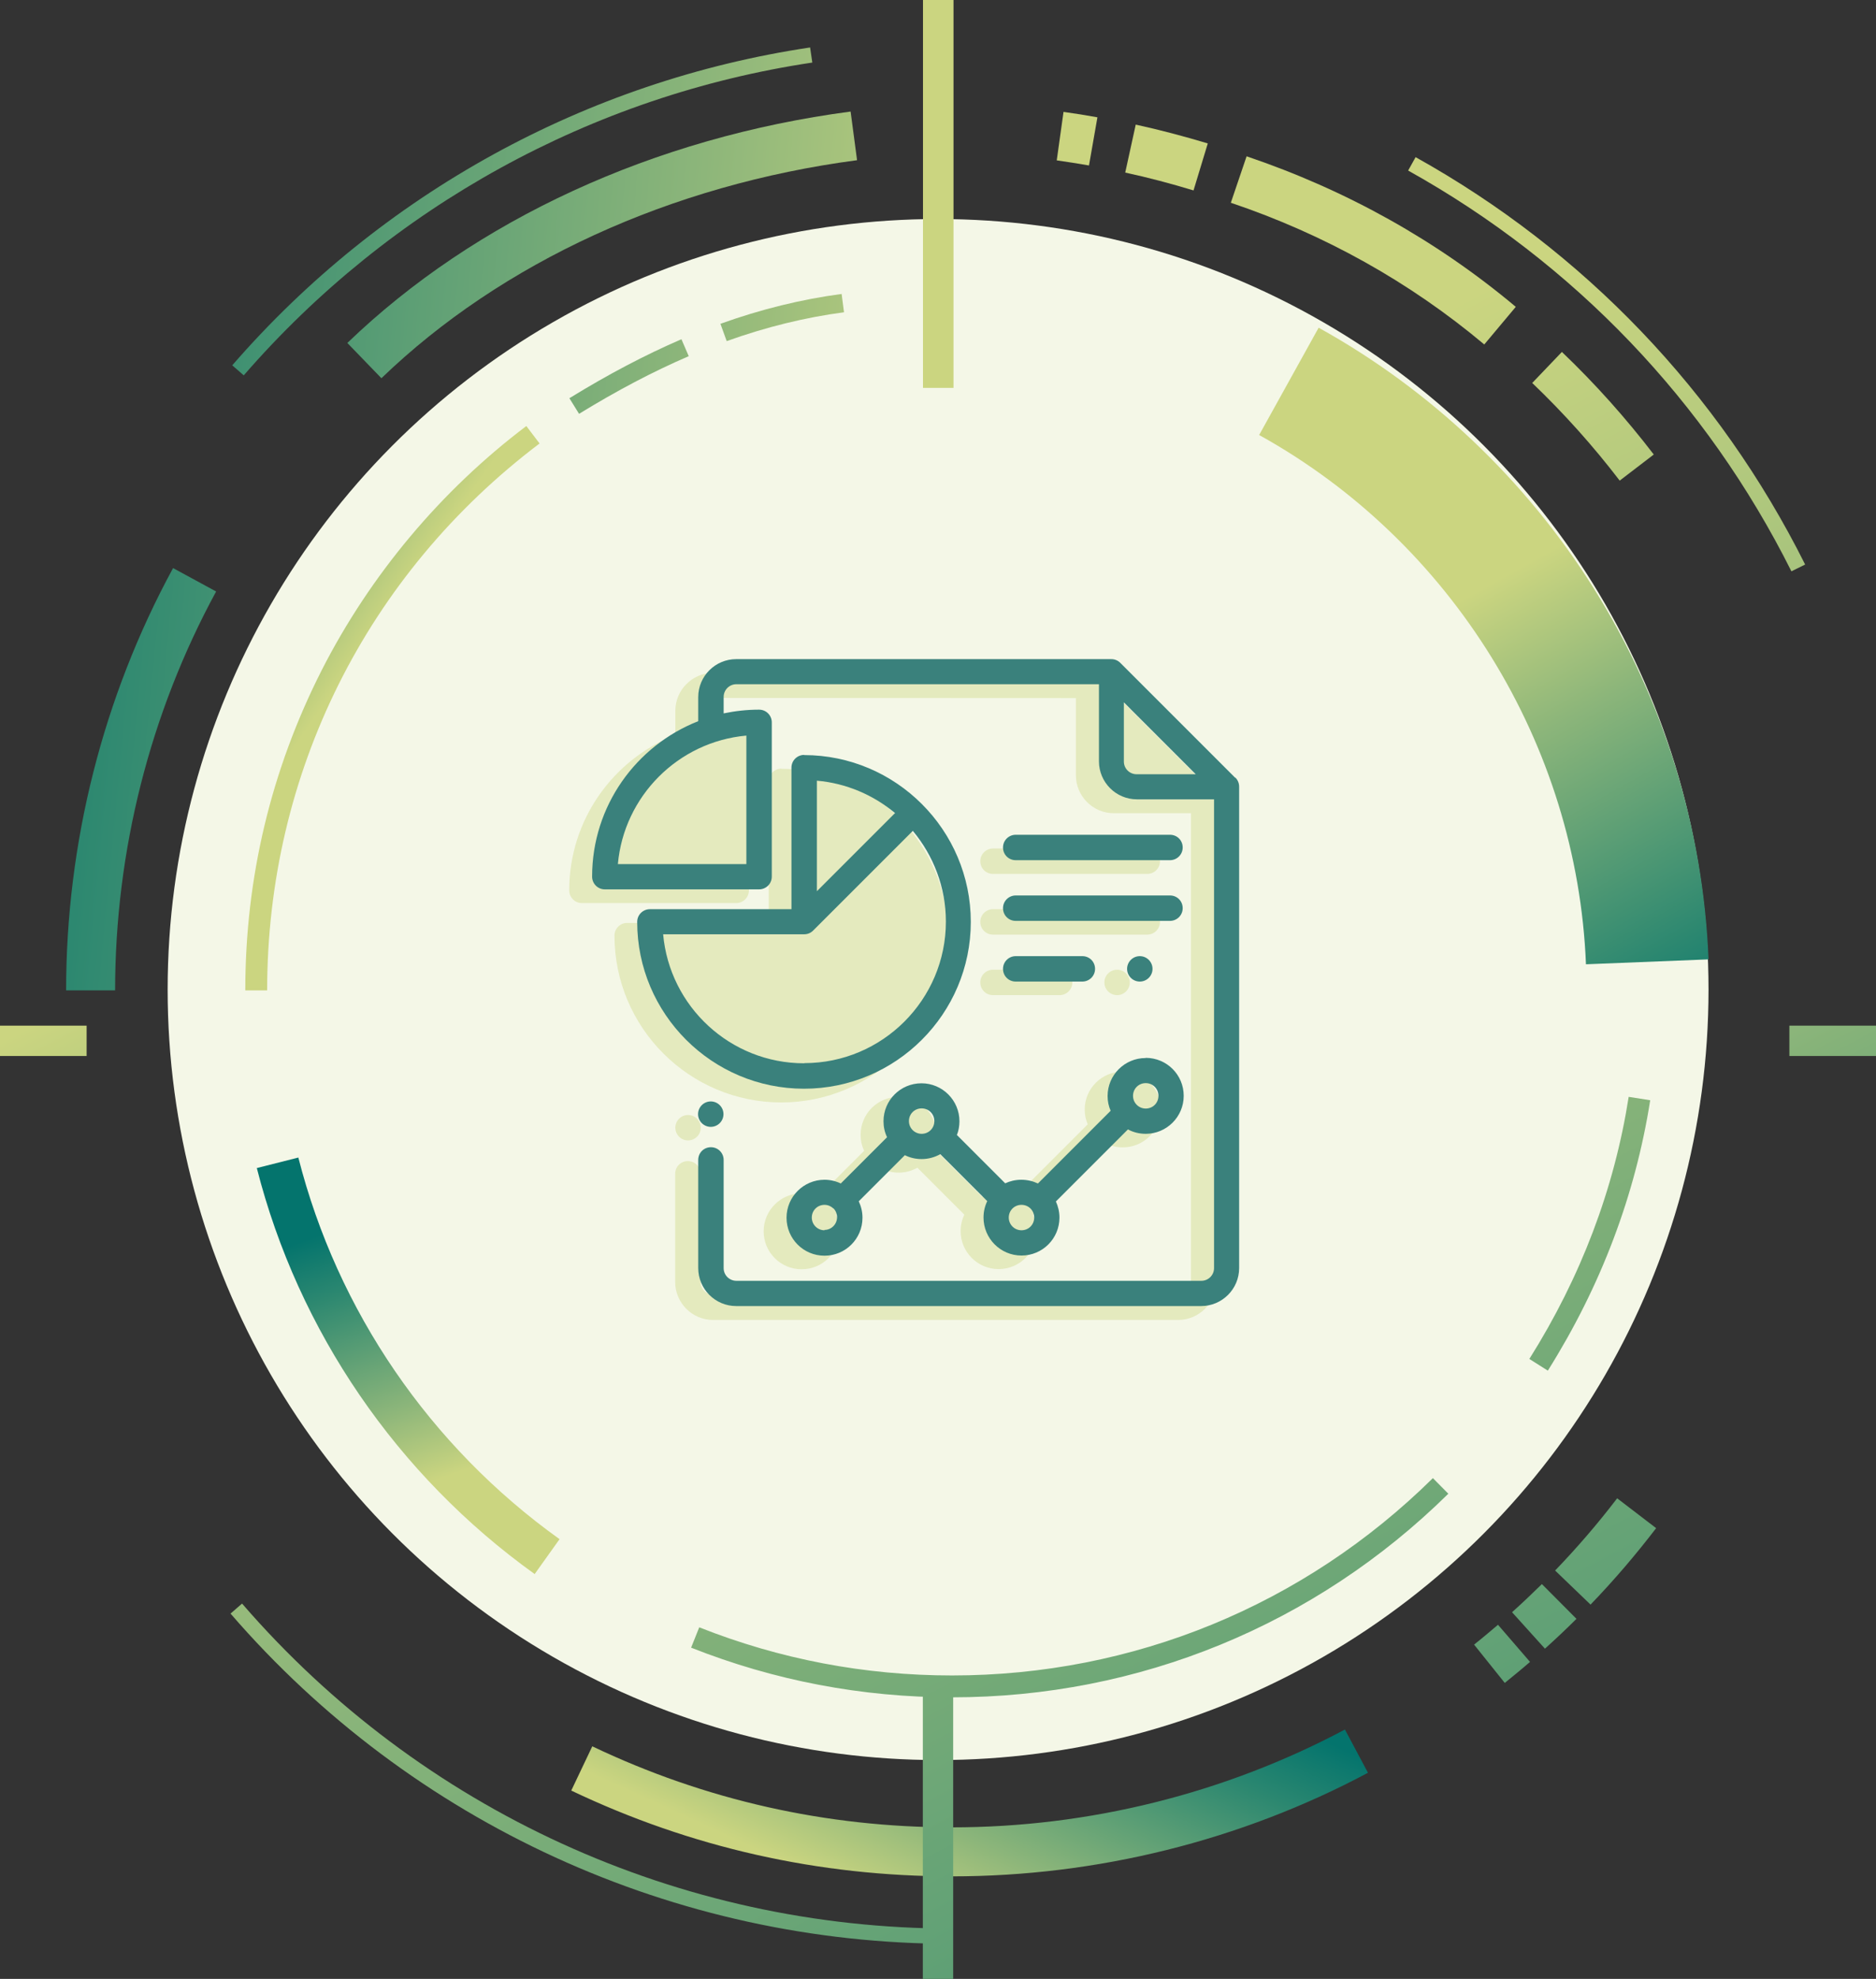 <?xml version="1.0" encoding="UTF-8"?>
<svg id="Capa_1" data-name="Capa 1" xmlns="http://www.w3.org/2000/svg" xmlns:xlink="http://www.w3.org/1999/xlink" viewBox="0 0 110.67 116.73">
  <rect x="0" y="0" width="110.67" height="116.73" fill="#333333" stroke="none"/>
  <defs>
    <style>
      .cls-1 {
        fill: url(#Nueva_muestra_de_degradado_1-3);
      }

      .cls-2 {
        fill: url(#Degradado_sin_nombre_15-2);
      }

      .cls-3 {
        fill: url(#Nueva_muestra_de_degradado_1-18);
      }

      .cls-4 {
        fill: url(#Nueva_muestra_de_degradado_1-17);
      }

      .cls-5 {
        fill: url(#Nueva_muestra_de_degradado_1-5);
      }

      .cls-6, .cls-7 {
        opacity: .4;
      }

      .cls-6, .cls-8 {
        fill: #ccd680;
      }

      .cls-9 {
        fill: url(#Nueva_muestra_de_degradado_1-21);
      }

      .cls-10 {
        fill: url(#Nueva_muestra_de_degradado_1-19);
      }

      .cls-11 {
        fill: url(#Degradado_sin_nombre_15);
      }

      .cls-12 {
        fill: url(#Nueva_muestra_de_degradado_1-11);
      }

      .cls-13 {
        fill: url(#Nueva_muestra_de_degradado_1-15);
      }

      .cls-14 {
        fill: #3a817c;
      }

      .cls-15 {
        fill: url(#Nueva_muestra_de_degradado_1-13);
      }

      .cls-16 {
        fill: url(#Nueva_muestra_de_degradado_1-6);
      }

      .cls-17 {
        fill: url(#Nueva_muestra_de_degradado_1-4);
      }

      .cls-18 {
        fill: url(#Nueva_muestra_de_degradado_1-9);
      }

      .cls-19 {
        fill: url(#Nueva_muestra_de_degradado_1-7);
      }

      .cls-20 {
        fill: url(#Nueva_muestra_de_degradado_1-14);
      }

      .cls-21 {
        fill: url(#Nueva_muestra_de_degradado_1-12);
      }

      .cls-22 {
        fill: url(#Nueva_muestra_de_degradado_1-20);
      }

      .cls-23 {
        fill: url(#Nueva_muestra_de_degradado_1-2);
      }

      .cls-24 {
        fill: #f4f7e7;
      }

      .cls-25 {
        fill: url(#Nueva_muestra_de_degradado_1-16);
      }

      .cls-26 {
        fill: url(#Degradado_sin_nombre_15-3);
      }

      .cls-27 {
        fill: url(#Nueva_muestra_de_degradado_1-8);
      }

      .cls-28 {
        fill: url(#Nueva_muestra_de_degradado_1);
      }

      .cls-29 {
        fill: url(#Nueva_muestra_de_degradado_1-10);
      }
    </style>
    <linearGradient id="Nueva_muestra_de_degradado_1" data-name="Nueva muestra de degradado 1" x1="75.84" y1="182.64" x2="10.24" y2="57.46" gradientUnits="userSpaceOnUse">
      <stop offset="0" stop-color="#04746d"/>
      <stop offset=".22" stop-color="#2b8770"/>
      <stop offset=".71" stop-color="#8db67a"/>
      <stop offset="1" stop-color="#cbd580"/>
    </linearGradient>
    <linearGradient id="Nueva_muestra_de_degradado_1-2" data-name="Nueva muestra de degradado 1" x1="156.88" y1="140.18" x2="91.28" y2="14.99" xlink:href="#Nueva_muestra_de_degradado_1"/>
    <linearGradient id="Nueva_muestra_de_degradado_1-3" data-name="Nueva muestra de degradado 1" x1="-7.11" y1="8.82" x2="60.99" y2="15.33" xlink:href="#Nueva_muestra_de_degradado_1"/>
    <linearGradient id="Nueva_muestra_de_degradado_1-4" data-name="Nueva muestra de degradado 1" x1="61.77" y1="95.14" x2="53.51" y2="113.17" xlink:href="#Nueva_muestra_de_degradado_1"/>
    <linearGradient id="Nueva_muestra_de_degradado_1-5" data-name="Nueva muestra de degradado 1" x1="120.85" y1="159.05" x2="55.26" y2="33.87" xlink:href="#Nueva_muestra_de_degradado_1"/>
    <linearGradient id="Nueva_muestra_de_degradado_1-6" data-name="Nueva muestra de degradado 1" x1="123.72" y1="157.55" x2="58.12" y2="32.37" xlink:href="#Nueva_muestra_de_degradado_1"/>
    <linearGradient id="Nueva_muestra_de_degradado_1-7" data-name="Nueva muestra de degradado 1" x1="128.17" y1="155.22" x2="62.57" y2="30.03" xlink:href="#Nueva_muestra_de_degradado_1"/>
    <linearGradient id="Nueva_muestra_de_degradado_1-8" data-name="Nueva muestra de degradado 1" x1="155" y1="141.16" x2="89.4" y2="15.98" xlink:href="#Nueva_muestra_de_degradado_1"/>
    <linearGradient id="Degradado_sin_nombre_15" data-name="Degradado sin nombre 15" x1="148.8" y1="144.41" x2="83.21" y2="19.22" gradientUnits="userSpaceOnUse">
      <stop offset="0" stop-color="#04746d"/>
      <stop offset=".22" stop-color="#2b8770"/>
      <stop offset=".71" stop-color="#8db67a"/>
      <stop offset="1" stop-color="#cbd580"/>
    </linearGradient>
    <linearGradient id="Nueva_muestra_de_degradado_1-9" data-name="Nueva muestra de degradado 1" x1="141.58" y1="148.19" x2="75.98" y2="23.01" xlink:href="#Nueva_muestra_de_degradado_1"/>
    <linearGradient id="Nueva_muestra_de_degradado_1-10" data-name="Nueva muestra de degradado 1" x1="137.92" y1="150.11" x2="72.32" y2="24.93" xlink:href="#Nueva_muestra_de_degradado_1"/>
    <linearGradient id="Nueva_muestra_de_degradado_1-11" data-name="Nueva muestra de degradado 1" x1="-7.25" y1="10.28" x2="60.85" y2="16.79" xlink:href="#Nueva_muestra_de_degradado_1"/>
    <linearGradient id="Nueva_muestra_de_degradado_1-12" data-name="Nueva muestra de degradado 1" x1="-10.5" y1="44.29" x2="57.6" y2="50.8" xlink:href="#Nueva_muestra_de_degradado_1"/>
    <linearGradient id="Nueva_muestra_de_degradado_1-13" data-name="Nueva muestra de degradado 1" x1="21.26" y1="72.01" x2="26.51" y2="87.03" xlink:href="#Nueva_muestra_de_degradado_1"/>
    <linearGradient id="Nueva_muestra_de_degradado_1-14" data-name="Nueva muestra de degradado 1" x1="102.84" y1="168.49" x2="37.25" y2="43.31" xlink:href="#Nueva_muestra_de_degradado_1"/>
    <linearGradient id="Nueva_muestra_de_degradado_1-15" data-name="Nueva muestra de degradado 1" x1="135.19" y1="151.54" x2="69.59" y2="26.36" xlink:href="#Nueva_muestra_de_degradado_1"/>
    <linearGradient id="Degradado_sin_nombre_15-2" data-name="Degradado sin nombre 15" x1="101.9" y1="61.86" x2="86.88" y2="35.01" xlink:href="#Degradado_sin_nombre_15"/>
    <linearGradient id="Nueva_muestra_de_degradado_1-16" data-name="Nueva muestra de degradado 1" x1="-7.56" y1="13.58" x2="60.54" y2="20.09" xlink:href="#Nueva_muestra_de_degradado_1"/>
    <linearGradient id="Nueva_muestra_de_degradado_1-17" data-name="Nueva muestra de degradado 1" x1="-7.97" y1="17.89" x2="60.13" y2="24.4" xlink:href="#Nueva_muestra_de_degradado_1"/>
    <linearGradient id="Degradado_sin_nombre_15-3" data-name="Degradado sin nombre 15" x1="5.43" y1="29.74" x2="20.2" y2="40.01" xlink:href="#Degradado_sin_nombre_15"/>
    <linearGradient id="Nueva_muestra_de_degradado_1-18" data-name="Nueva muestra de degradado 1" x1="90.31" y1="175.06" x2="24.71" y2="49.88" gradientTransform="translate(110.67 216.65) rotate(-180)" xlink:href="#Nueva_muestra_de_degradado_1"/>
    <linearGradient id="Nueva_muestra_de_degradado_1-19" data-name="Nueva muestra de degradado 1" x1="130.14" y1="154.19" x2="64.55" y2="29" gradientTransform="translate(110.69 22.88) rotate(-180)" xlink:href="#Nueva_muestra_de_degradado_1"/>
    <linearGradient id="Nueva_muestra_de_degradado_1-20" data-name="Nueva muestra de degradado 1" x1="29.68" y1="113.15" x2="2.04" y2="60.41" gradientTransform="translate(63.95 58.84) rotate(90)" xlink:href="#Nueva_muestra_de_degradado_1"/>
    <linearGradient id="Nueva_muestra_de_degradado_1-21" data-name="Nueva muestra de degradado 1" x1="126.72" y1="96.9" x2="99.08" y2="44.15" gradientTransform="translate(169.51 -46.72) rotate(90)" xlink:href="#Nueva_muestra_de_degradado_1"/>
  </defs>
  <circle class="cls-24" cx="55.34" cy="58.37" r="45.45"/>
  <g>
    <g>
      <g class="cls-7">
        <path class="cls-8" d="M63.47,41.18v4.55c0,1.23,1,2.24,2.24,2.24h4.55v27.65c0,.41-.33,.75-.75,.75h-27.43c-.41,0-.75-.33-.75-.75v-6.38c0-.41-.33-.75-.75-.75s-.75,.33-.75,.75v6.38c0,1.23,1,2.24,2.24,2.24h27.43c1.23,0,2.24-1,2.24-2.24v-28.4c0-.2-.08-.39-.22-.53l-6.78-6.78c-.14-.14-.33-.22-.53-.22h-22.13c-1.23,0-2.24,1-2.24,2.24v1.42c-3.66,1.44-6.26,5-6.26,9.17,0,.41,.33,.75,.75,.75h9.1c.41,0,.75-.33,.75-.75v-9.1c0-.41-.33-.75-.75-.75-.72,0-1.42,.08-2.09,.22v-.97c0-.41,.33-.75,.75-.75"/>
      </g>
      <path class="cls-6" d="M41.12,65.99c-.14-.14-.33-.22-.53-.22s-.39,.08-.53,.22c-.14,.14-.22,.33-.22,.53s.08,.39,.22,.53c.14,.14,.33,.22,.53,.22s.39-.08,.53-.22c.14-.14,.22-.33,.22-.53s-.08-.39-.22-.53Z"/>
      <g class="cls-7">
        <path class="cls-8" d="M46.1,45.34c-.41,0-.75,.33-.75,.75v8.35h-8.35c-.41,0-.75,.33-.75,.75,0,5.43,4.42,9.84,9.84,9.84s9.84-4.42,9.84-9.84-4.42-9.84-9.84-9.84Z"/>
      </g>
      <g class="cls-7">
        <path class="cls-8" d="M66.23,63.21c-1.23,0-2.24,1-2.24,2.24,0,.31,.06,.6,.18,.87l-4.29,4.29c-.3-.14-.63-.22-.98-.22s-.67,.08-.95,.21l-2.85-2.85c.1-.25,.15-.53,.15-.81,0-1.23-1-2.24-2.24-2.24s-2.24,1-2.24,2.24c0,.33,.07,.65,.21,.94l-2.73,2.73c-.29-.14-.62-.22-.96-.22-1.23,0-2.24,1-2.24,2.24s1,2.24,2.24,2.24,2.24-1,2.24-2.24c0-.35-.08-.67-.22-.97l2.72-2.72c.3,.15,.63,.23,.99,.23,.4,0,.78-.11,1.1-.29l2.77,2.77c-.14,.29-.22,.62-.22,.97,0,1.23,1,2.24,2.24,2.24s2.24-1,2.24-2.24c0-.34-.08-.66-.21-.95l4.25-4.25c.31,.17,.67,.26,1.05,.26,1.23,0,2.24-1,2.24-2.24s-1-2.24-2.24-2.24Z"/>
      </g>
      <path class="cls-6" d="M62.51,57.2h-3.93c-.41,0-.75,.33-.75,.75s.33,.75,.75,.75h3.93c.41,0,.75-.33,.75-.75s-.33-.75-.75-.75Z"/>
      <g class="cls-7">
        <path class="cls-8" d="M66.43,57.42c-.14-.14-.33-.22-.53-.22s-.39,.08-.53,.22c-.14,.14-.22,.33-.22,.53s.08,.39,.22,.53c.14,.14,.33,.22,.53,.22s.39-.08,.53-.22c.14-.14,.22-.33,.22-.53s-.08-.39-.22-.53Z"/>
      </g>
      <path class="cls-6" d="M67.68,50.05h-9.1c-.41,0-.75,.33-.75,.75s.33,.75,.75,.75h9.1c.41,0,.75-.33,.75-.75s-.33-.75-.75-.75Z"/>
      <path class="cls-6" d="M67.68,53.63h-9.1c-.41,0-.75,.33-.75,.75s.33,.75,.75,.75h9.1c.41,0,.75-.33,.75-.75s-.33-.75-.75-.75Z"/>
    </g>
    <g>
      <path class="cls-14" d="M72.87,45.88l-6.78-6.78c-.14-.14-.33-.22-.53-.22h-22.13c-1.23,0-2.24,1-2.24,2.24v1.42c-3.66,1.44-6.26,5-6.26,9.17,0,.41,.33,.75,.75,.75h9.1c.41,0,.75-.33,.75-.75v-9.1c0-.41-.33-.75-.75-.75-.72,0-1.42,.08-2.09,.22v-.97c0-.41,.33-.75,.75-.75h21.39v4.55c0,1.23,1,2.24,2.24,2.24h4.55v27.65c0,.41-.33,.75-.75,.75h-27.43c-.41,0-.75-.33-.75-.75v-6.38c0-.41-.33-.75-.75-.75s-.75,.33-.75,.75v6.38c0,1.23,1,2.24,2.24,2.24h27.43c1.23,0,2.24-1,2.24-2.24v-28.4c0-.2-.08-.39-.22-.53Zm-28.84-2.49v7.58h-7.58c.36-4.01,3.56-7.22,7.58-7.58Zm23.02,2.28c-.41,0-.75-.33-.75-.75v-3.49l4.24,4.24h-3.49Z"/>
      <path class="cls-14" d="M42.46,65.19c-.14-.14-.33-.22-.53-.22s-.39,.08-.53,.22c-.14,.14-.22,.33-.22,.53s.08,.39,.22,.53c.14,.14,.33,.22,.53,.22s.39-.08,.53-.22c.14-.14,.22-.33,.22-.53s-.08-.39-.22-.53Z"/>
      <path class="cls-14" d="M47.44,44.53c-.41,0-.75,.33-.75,.75v8.35h-8.35c-.41,0-.75,.33-.75,.75,0,5.43,4.42,9.84,9.84,9.84s9.84-4.42,9.84-9.84-4.42-9.84-9.84-9.84Zm.75,1.52c1.74,.15,3.34,.85,4.61,1.91l-4.61,4.61v-6.52Zm-.75,16.67c-4.36,0-7.94-3.35-8.32-7.61h8.32c.21,0,.39-.08,.53-.22,0,0,0,0,0,0l5.88-5.88c1.21,1.45,1.95,3.32,1.95,5.35,0,4.61-3.75,8.35-8.35,8.35Z"/>
      <path class="cls-14" d="M67.58,62.41c-1.23,0-2.24,1-2.24,2.24,0,.31,.06,.6,.18,.87l-4.29,4.29c-.3-.14-.63-.22-.98-.22s-.67,.08-.95,.21l-2.85-2.85c.1-.25,.15-.53,.15-.81,0-1.23-1-2.24-2.24-2.24s-2.24,1-2.24,2.24c0,.33,.07,.65,.21,.94l-2.73,2.73c-.29-.14-.62-.22-.96-.22-1.23,0-2.24,1-2.24,2.24s1,2.24,2.24,2.24,2.24-1,2.24-2.24c0-.35-.08-.67-.22-.97l2.72-2.72c.3,.15,.63,.23,.99,.23,.4,0,.78-.11,1.1-.29l2.77,2.77c-.14,.29-.22,.62-.22,.97,0,1.23,1,2.24,2.24,2.24s2.24-1,2.24-2.24c0-.34-.08-.66-.21-.95l4.25-4.25c.31,.17,.67,.26,1.05,.26,1.23,0,2.24-1,2.24-2.24s-1-2.24-2.24-2.24Zm-18.94,10.16c-.41,0-.75-.33-.75-.75s.33-.75,.75-.75c.2,0,.38,.08,.52,.21,0,0,0,0,0,0,0,0,0,0,.01,0,.13,.13,.21,.32,.21,.52,0,.41-.33,.75-.75,.75Zm5.73-5.69c-.41,0-.75-.33-.75-.75s.33-.75,.75-.75,.75,.33,.75,.75-.33,.75-.75,.75Zm5.89,5.69c-.41,0-.75-.33-.75-.75s.33-.75,.75-.75,.75,.33,.75,.75-.33,.75-.75,.75Zm7.33-7.18c-.41,0-.75-.33-.75-.75s.33-.75,.75-.75,.75,.33,.75,.75-.33,.75-.75,.75Z"/>
      <path class="cls-14" d="M63.85,56.4h-3.93c-.41,0-.75,.33-.75,.75s.33,.75,.75,.75h3.93c.41,0,.75-.33,.75-.75s-.33-.75-.75-.75Z"/>
      <path class="cls-14" d="M67.77,56.62c-.14-.14-.33-.22-.53-.22s-.39,.08-.53,.22c-.14,.14-.22,.33-.22,.53s.08,.39,.22,.53c.14,.14,.33,.22,.53,.22s.39-.08,.53-.22c.14-.14,.22-.33,.22-.53s-.08-.39-.22-.53Z"/>
      <path class="cls-14" d="M69.02,49.24h-9.1c-.41,0-.75,.33-.75,.75s.33,.75,.75,.75h9.1c.41,0,.75-.33,.75-.75s-.33-.75-.75-.75Z"/>
      <path class="cls-14" d="M69.02,52.82h-9.1c-.41,0-.75,.33-.75,.75s.33,.75,.75,.75h9.1c.41,0,.75-.33,.75-.75s-.33-.75-.75-.75Z"/>
    </g>
  </g>
  <g>
    <path class="cls-28" d="M56.16,114.66c-16.35,0-31.86-7.1-42.56-19.48l.68-.59c10.53,12.18,25.79,19.17,41.88,19.17v.9Z"/>
    <path class="cls-23" d="M105.68,33.7c-5.01-10.01-12.83-18.19-22.61-23.64l.44-.79c9.94,5.54,17.89,13.85,22.98,24.03l-.81,.4Z"/>
    <path class="cls-1" d="M14.38,22.14l-.68-.59C22.49,11.42,34.6,4.77,47.79,2.8l.13,.89c-12.98,1.94-24.89,8.49-33.54,18.45Z"/>
    <path class="cls-17" d="M56.16,110.68c-7.86,0-15.41-1.7-22.46-5.06l1.24-2.61c6.65,3.17,13.79,4.78,21.21,4.78,8.09,0,16.1-2,23.19-5.77l1.36,2.55c-7.5,4-15.99,6.11-24.55,6.11Z"/>
    <path class="cls-5" d="M88.77,99.27l-1.81-2.26c.48-.38,.95-.78,1.41-1.17l1.89,2.19c-.48,.42-.99,.83-1.49,1.24Z"/>
    <path class="cls-16" d="M91.14,97.25l-1.94-2.15c.6-.54,1.19-1.1,1.76-1.66l2.04,2.05c-.6,.6-1.23,1.19-1.86,1.76Z"/>
    <path class="cls-19" d="M93.83,94.65l-2.09-2.01c1.3-1.35,2.53-2.78,3.66-4.26l2.3,1.76c-1.2,1.57-2.5,3.09-3.87,4.51Z"/>
    <path class="cls-27" d="M95.55,28.35c-1.56-2.04-3.3-3.98-5.16-5.76l1.75-1.83c1.96,1.87,3.78,3.91,5.42,6.05l-2.01,1.54Z"/>
    <path class="cls-11" d="M87.55,20.31c-4.38-3.67-9.4-6.48-14.94-8.35l.93-2.74c5.88,1.99,11.22,4.97,15.88,8.88l-1.86,2.22Z"/>
    <path class="cls-18" d="M70.4,11.23c-1.32-.4-2.67-.76-4.02-1.05l.62-2.83c1.42,.31,2.85,.69,4.25,1.11l-.84,2.77Z"/>
    <path class="cls-29" d="M64.24,9.76c-.63-.11-1.27-.21-1.9-.3l.4-2.86c.66,.09,1.34,.2,2,.32l-.5,2.85Z"/>
    <path class="cls-12" d="M22.5,22.31l-2.01-2.08c7.55-7.27,18.09-12.12,29.69-13.65l.38,2.87c-10.99,1.45-20.96,6.02-28.06,12.86Z"/>
    <path class="cls-21" d="M6.79,58.42H3.9c0-8.7,2.18-17.32,6.31-24.91l2.54,1.38c-3.9,7.17-5.96,15.31-5.96,23.53Z"/>
    <path class="cls-15" d="M31.53,92.84c-8.11-5.82-13.93-14.32-16.38-23.94l2.45-.62c2.3,9.05,7.77,17.04,15.41,22.51l-1.47,2.06Z"/>
    <path class="cls-20" d="M56.16,100.12c-5.31,0-10.49-.99-15.39-2.93l.48-1.2c4.74,1.88,9.76,2.84,14.91,2.84,10.69,0,20.76-4.13,28.37-11.64l.91,.92c-7.85,7.74-18.25,12.01-29.28,12.01Z"/>
    <path class="cls-13" d="M91.31,80.85l-1.09-.69c3.04-4.83,5.01-10.03,5.86-15.46l1.27,.2c-.88,5.6-2.91,10.97-6.04,15.95Z"/>
    <path class="cls-2" d="M93.56,56.88c-.52-12.96-7.91-24.92-19.28-31.22l3.51-6.33c6.6,3.66,12.21,8.97,16.22,15.36,4.12,6.56,6.47,14.14,6.78,21.9l-7.23,.29Z"/>
    <path class="cls-25" d="M42.87,20.12l-.37-1.02c2.39-.86,4.8-1.45,7.15-1.76l.14,1.08c-2.28,.3-4.6,.87-6.92,1.7Z"/>
    <path class="cls-4" d="M34.16,24.41l-.57-.92c2.29-1.41,4.46-2.55,6.61-3.48l.43,1c-2.11,.91-4.22,2.02-6.47,3.4Z"/>
    <path class="cls-26" d="M15.76,58.42h-1.29c0-6.65,1.52-13,4.51-18.89,2.86-5.61,7.03-10.59,12.07-14.4l.78,1.03c-10.21,7.72-16.07,19.47-16.07,32.26Z"/>
    <rect class="cls-3" x="54.44" y="99.91" width="1.79" height="16.82" transform="translate(110.67 216.65) rotate(180)"/>
    <rect class="cls-10" x="54.44" width="1.8" height="22.88" transform="translate(110.69 22.88) rotate(180)"/>
  </g>
  <rect class="cls-22" x="1.66" y="58.84" width="1.79" height="5.11" transform="translate(-58.84 63.95) rotate(-90)"/>
  <rect class="cls-9" x="107.22" y="58.84" width="1.79" height="5.11" transform="translate(46.72 169.51) rotate(-90)"/>
</svg>